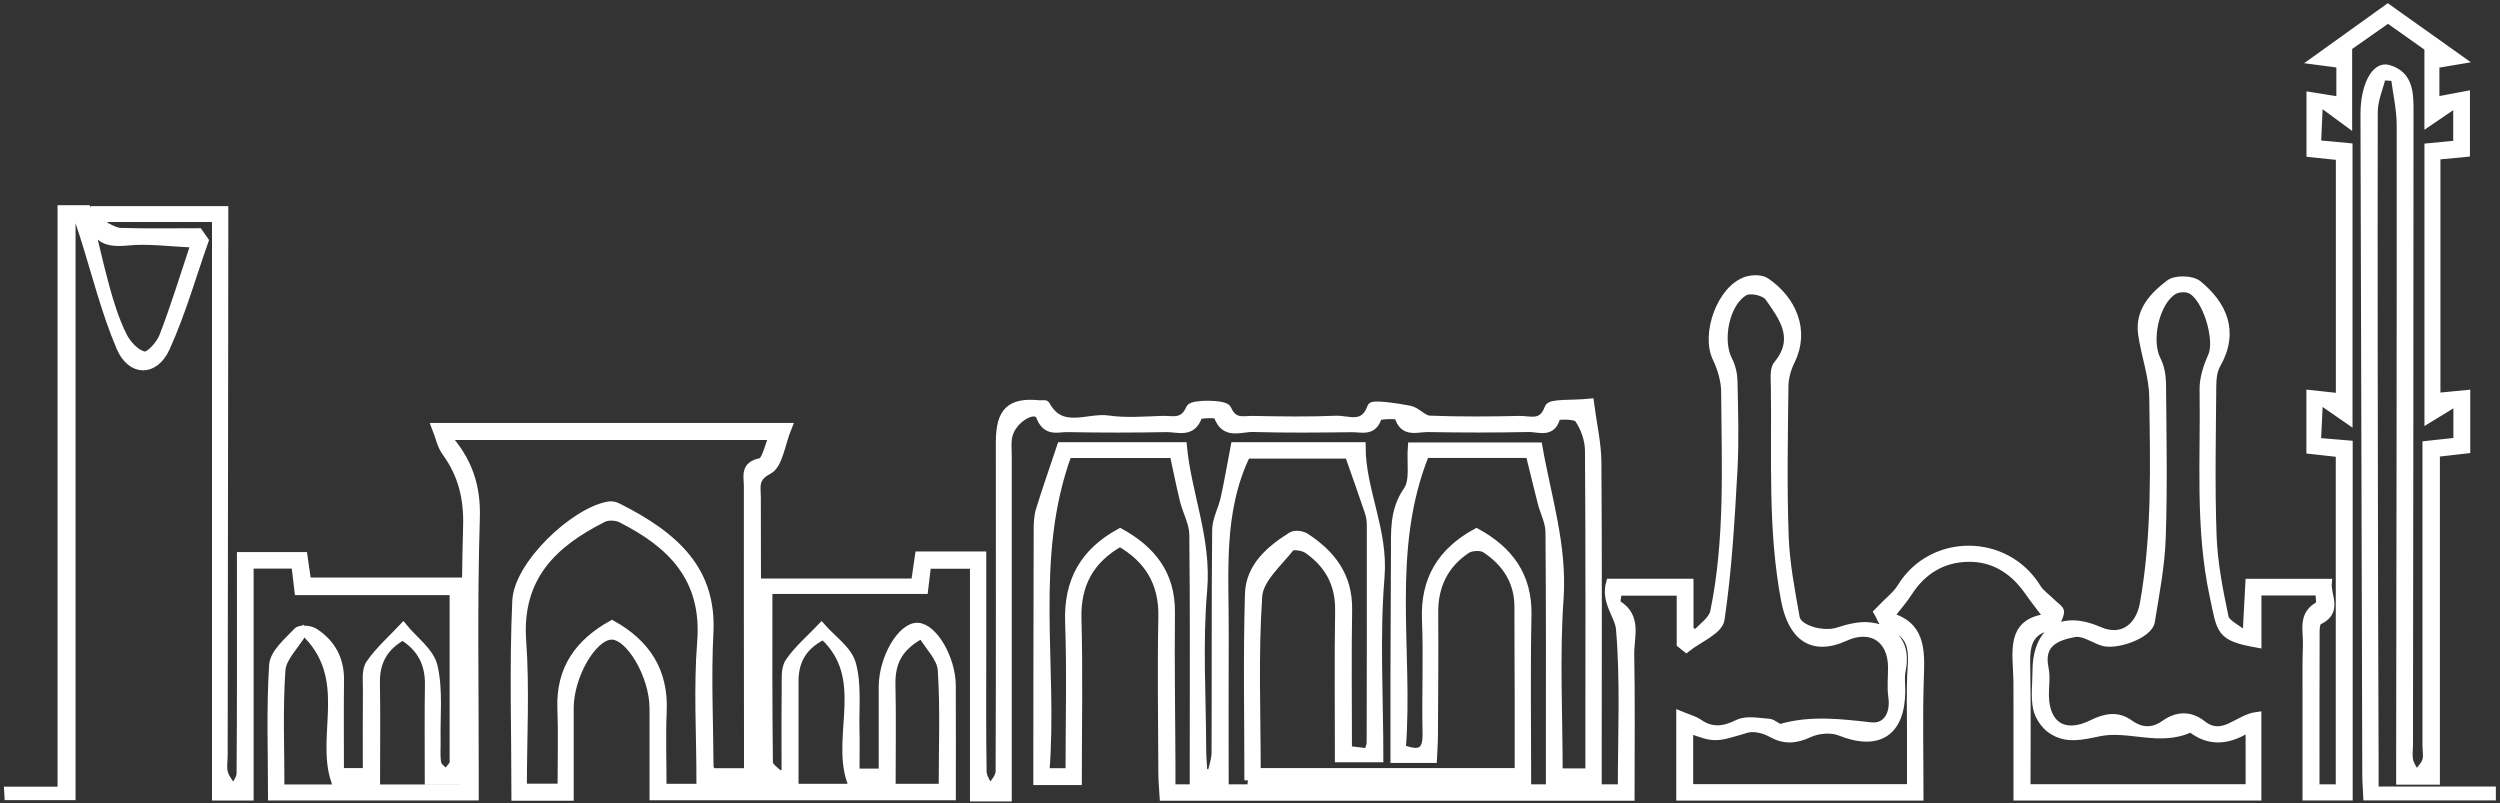 <svg width="302" height="97" viewBox="0 0 302 97" fill="none" xmlns="http://www.w3.org/2000/svg">
<rect x="0" y="0" width="302" height="97" fill="#333333" stroke="none"/>
<path d="M150.821 94.266C150.821 86.678 150.668 79.201 150.891 71.734C150.989 68.47 153.43 66.385 156.044 64.755C156.435 64.514 157.283 64.618 157.707 64.898C160.838 66.939 162.903 69.605 162.838 73.643C162.745 79.217 162.816 84.791 162.816 90.607C163.669 90.711 164.425 90.799 165.256 90.903C165.409 90.393 165.593 90.063 165.593 89.729C165.615 80.951 165.621 72.173 165.61 63.395C165.61 62.863 165.517 62.303 165.343 61.793C164.615 59.631 163.849 57.486 162.941 54.897H150.56C147.206 61.842 147.967 69.21 147.929 76.485C147.902 82.405 147.924 88.324 147.924 94.359H144.222C144.222 93.366 144.222 92.395 144.222 91.424C144.222 82.465 144.271 73.501 144.168 64.541C144.152 63.186 143.374 61.848 143.037 60.482C142.592 58.677 142.233 56.85 141.793 54.825H128.977C124.362 67.416 127.314 80.369 126.265 93.295H129.216C129.216 87.194 129.379 81.181 129.167 75.179C128.988 70.231 130.922 66.731 135.314 64.328C139.07 66.407 141.488 69.32 141.434 74.011C141.369 80.046 141.467 86.08 141.494 92.115C141.494 93.103 141.494 94.09 141.494 95.248H195.933C195.933 88.697 196.248 82.295 195.71 75.969C195.574 74.373 193.867 72.689 194.509 70.412H204.075V76.134C204.341 76.293 204.607 76.458 204.873 76.617C205.64 75.722 206.885 74.932 207.091 73.918C208.901 65.129 208.472 56.197 208.412 47.304C208.401 45.938 207.961 44.478 207.368 43.239C205.971 40.314 207.934 34.899 210.988 33.912C211.689 33.687 212.744 33.665 213.303 34.044C216.505 36.205 218.135 39.936 216.331 43.573C215.874 44.5 215.559 45.603 215.543 46.629C215.472 52.664 215.358 58.704 215.57 64.728C215.684 68.036 216.32 71.339 216.907 74.614C217.168 76.068 220.293 76.858 221.994 76.304C223.272 75.887 224.712 75.514 226 75.695C228.935 76.106 230.337 77.879 229.701 81.011C229.538 81.801 229.663 82.651 229.658 83.475C229.631 88.483 226.881 90.212 222.272 88.374C221.201 87.946 219.614 88.088 218.543 88.582C216.907 89.339 215.581 89.449 213.983 88.56C213.13 88.083 211.869 87.77 210.977 88.034C207.2 89.153 207.227 89.24 204.036 88.061V95.226H230.865C230.865 93.031 230.859 90.799 230.865 88.566C230.875 85.916 230.767 83.255 230.946 80.616C231.109 78.213 230.859 76.37 228.087 75.651C227.424 75.481 227.038 74.197 226.864 73.934C228.147 72.595 229.104 71.888 229.685 70.944C233.408 64.882 242.311 64.915 246.056 71.021C246.474 71.707 247.214 72.189 247.795 72.776C248.176 73.16 248.888 73.61 248.844 73.939C248.763 74.548 248.301 75.525 247.866 75.602C244.485 76.211 244.719 78.658 244.762 81.192C244.844 85.828 244.784 90.469 244.784 95.231H271.77V87.831C269.362 89.438 266.949 89.795 264.65 87.929C260.997 89.729 257.149 87.704 253.594 88.445C251.437 88.889 249.61 89.356 247.817 88.132C247.012 87.584 246.29 86.514 246.094 85.559C245.806 84.155 246.018 82.651 246.018 81.187C246.018 76.178 248.996 74.214 253.562 76.205C256.361 77.429 258.481 75.794 258.997 72.913C260.475 64.613 260.247 56.263 260.128 47.924C260.089 45.389 259.138 42.876 258.78 40.331C258.394 37.566 260.193 35.722 262.084 34.285C262.829 33.72 264.78 33.769 265.514 34.373C268.476 36.798 270.03 40.04 267.753 44.023C267.335 44.753 267.231 45.746 267.226 46.623C267.182 52.658 267.046 58.699 267.264 64.722C267.383 68.02 268.03 71.323 268.715 74.565C268.878 75.338 270.166 75.865 271.395 76.885C271.53 74.318 271.634 72.458 271.742 70.417H281.183C281.037 72.008 282.526 73.863 280.058 74.993C279.803 75.108 279.71 75.799 279.71 76.227C279.689 82.52 279.694 88.807 279.694 95.248H282.662V54.732C281.569 54.611 280.433 54.485 279.113 54.337V47.622C280.341 47.754 281.45 47.874 282.673 48.006V18.858C281.553 18.742 280.433 18.627 279.123 18.49V11.621C280.395 11.824 281.548 12.011 282.732 12.203V7.71C281.857 7.594 281.075 7.49 279.662 7.304C282.792 5.06 285.526 3.096 288.445 1C291.244 2.991 294.021 4.967 297.212 7.232C295.913 7.452 295.087 7.589 294.179 7.743V12.208C295.337 11.989 296.478 11.775 297.869 11.512V18.457C296.739 18.567 295.608 18.671 294.304 18.797V47.973C295.489 47.858 296.608 47.748 297.907 47.622V54.282C296.799 54.408 295.674 54.54 294.239 54.705V94.288H289.956C289.956 93.437 289.956 92.554 289.956 91.665C289.988 66.154 290.037 40.649 290.021 15.138C290.021 13.19 289.559 11.243 289.314 9.295C288.787 9.262 288.26 9.229 287.733 9.196C287.385 10.634 286.738 12.071 286.733 13.509C286.695 32.891 286.738 52.274 286.771 71.657C286.782 78.515 286.814 85.373 286.836 92.231C286.836 93.213 286.836 94.195 286.836 95.517H301C301 95.742 301 95.961 301 96.186H285.977C285.939 95.38 285.868 94.485 285.863 93.597C285.787 66.988 285.716 40.386 285.646 13.777C285.635 10.48 286.923 7.891 288.494 8.33C291.173 9.081 291.054 11.566 291.054 13.75C291.054 39.168 291.016 64.585 290.988 90.003C290.988 90.645 290.874 91.314 291.026 91.918C291.173 92.516 291.581 93.048 291.88 93.608C292.298 93.064 292.858 92.576 293.086 91.956C293.293 91.391 293.135 90.694 293.135 90.052C293.135 78.987 293.135 67.927 293.135 56.861V53.761C294.478 53.613 295.614 53.492 296.869 53.355V48.434C295.614 49.202 294.635 49.8 293.374 50.574V17.804C294.44 17.7 295.57 17.59 296.848 17.464V12.367C295.592 13.223 294.619 13.882 293.369 14.732V5.735C291.825 4.643 290.206 3.496 288.472 2.267C286.744 3.48 285.048 4.665 283.64 5.658V14.831C282.515 14.002 281.558 13.3 280.113 12.236C280.02 14.233 279.955 15.769 279.879 17.426C281.243 17.552 282.385 17.662 283.684 17.782V50.705C282.499 49.882 281.586 49.251 280.118 48.236C280.026 50.212 279.95 51.72 279.868 53.383C281.292 53.503 282.433 53.596 283.705 53.706V96.192H278.645C278.645 92.093 278.645 88.012 278.645 83.93C278.645 81.916 278.618 79.903 278.694 77.895C278.759 76.2 278.031 74.236 280.178 73.127C280.39 73.018 280.205 72.118 280.205 71.432H272.683V77.741C268.074 76.924 268.335 76.205 267.432 72.019C265.644 63.702 266.351 55.38 266.209 47.051C266.188 45.691 266.682 44.242 267.242 42.97C268.106 41 266.536 35.761 264.546 34.943C263.976 34.707 263.057 34.779 262.535 35.102C260.323 36.468 259.334 41.148 260.519 43.463C260.948 44.303 261.144 45.351 261.155 46.305C261.209 52.521 261.334 58.742 261.122 64.953C261.008 68.349 260.35 71.734 259.801 75.103C259.551 76.633 255.513 78.12 253.855 77.472C252.779 77.056 251.583 76.271 250.594 76.458C248.469 76.864 246.322 77.626 246.969 80.72C247.192 81.768 246.991 82.909 247.007 84.007C247.056 87.65 249.366 89.12 252.714 87.468C254.317 86.678 255.741 86.371 257.258 87.452C258.676 88.461 260.084 88.5 261.513 87.485C263.019 86.415 264.573 86.377 266.019 87.518C268.525 89.493 270.318 86.788 272.672 86.492V96.208H243.73C243.73 92.56 243.73 88.944 243.73 85.334C243.73 84.33 243.73 83.321 243.724 82.317C243.686 78.943 242.643 75.07 247.464 74.636C246.578 73.462 245.773 72.458 245.039 71.405C243.251 68.843 240.816 67.307 237.724 67.367C234.658 67.427 232.207 68.898 230.5 71.569C229.864 72.562 229.055 73.446 228.103 74.658C228.016 74.296 228.022 74.439 228.055 74.444C232.104 75.432 232.017 78.504 231.903 81.807C231.74 86.541 231.859 91.287 231.859 96.213H202.993V86.41C203.792 86.744 204.569 86.931 205.183 87.348C206.798 88.451 208.227 88.275 209.961 87.424C210.988 86.92 212.445 87.243 213.7 87.326C214.206 87.359 214.771 88.044 215.173 87.935C218.793 86.903 222.369 87.359 226.027 87.759C227.891 87.962 228.913 86.311 228.609 84.171C228.44 83.008 228.582 81.796 228.576 80.611C228.56 77.116 226.038 75.498 222.869 76.946C218.82 78.795 216.461 76.759 215.651 72.507C214.026 63.916 214.548 55.314 214.418 46.7C214.407 45.806 214.26 44.632 214.733 44.056C217.358 40.868 215.385 38.301 213.657 35.849C213.211 35.218 211.434 34.828 210.754 35.207C208.401 36.523 207.52 41.115 208.765 43.496C209.162 44.259 209.374 45.203 209.39 46.069C209.461 49.635 209.58 53.212 209.385 56.762C209.048 62.797 208.711 68.859 207.825 74.828C207.624 76.161 205.145 77.149 203.71 78.296C203.488 78.12 203.265 77.944 203.047 77.769V71.46H195.4C195.373 72.003 195.145 72.859 195.346 72.979C197.884 74.488 196.878 76.94 196.916 79.025C197.02 84.681 196.954 90.343 196.954 96.225H140.581C140.532 95.336 140.434 94.381 140.429 93.421C140.407 87.112 140.304 80.803 140.429 74.493C140.505 70.373 138.738 67.526 135.292 65.529C131.705 67.57 130.026 70.527 130.14 74.751C130.314 81.22 130.183 87.693 130.183 94.337H125.324C125.324 93.47 125.324 92.603 125.324 91.737C125.335 82.503 125.341 73.27 125.368 64.031C125.368 63.219 125.4 62.374 125.634 61.612C126.379 59.176 127.232 56.773 128.183 53.92H142.88C143.418 59.681 145.864 65.15 145.326 71.284C144.766 77.632 145.195 84.073 145.206 90.475C145.206 91.43 145.304 92.384 145.353 93.339C145.684 93.388 146.011 93.443 146.342 93.492C146.521 92.631 146.853 91.77 146.858 90.908C146.896 81.949 146.842 72.985 146.929 64.026C146.94 62.748 147.668 61.497 147.951 60.207C148.391 58.21 148.734 56.186 149.168 53.915H164.468C164.458 59.236 167.219 64.075 166.751 69.704C166.159 76.869 166.61 84.116 166.61 91.583H161.756C161.756 85.592 161.691 79.672 161.783 73.753C161.832 70.505 160.479 68.108 157.93 66.352C157.403 65.99 156.115 65.82 155.875 66.127C154.402 67.992 152.12 69.951 151.978 72.008C151.495 78.998 151.794 86.037 151.794 93.284H183.475C183.475 90.294 183.475 87.304 183.475 84.319C183.47 80.66 183.432 77.006 183.443 73.347C183.453 70.214 181.921 67.932 179.459 66.297C178.921 65.941 177.719 66.001 177.16 66.374C174.48 68.162 173.203 70.752 173.235 74.044C173.279 78.981 173.224 83.919 173.203 88.856C173.203 89.751 173.127 90.645 173.083 91.665H168.469C168.469 88.039 168.463 84.583 168.469 81.121C168.48 76.364 168.496 71.613 168.528 66.857C168.545 64.245 168.322 61.711 170.023 59.264C170.866 58.046 170.414 55.917 170.567 53.948H185.823C186.867 59.982 188.829 65.913 188.378 72.354C187.894 79.25 188.269 86.212 188.269 93.322H192.014C192.014 92.395 192.014 91.517 192.014 90.645C192.014 78.575 192.052 66.506 191.965 54.436C191.954 53.119 191.443 51.632 190.682 50.568C190.318 50.058 188.024 50.173 187.997 50.31C187.535 52.472 185.878 51.665 184.709 51.687C180.633 51.77 176.556 51.764 172.48 51.693C171.208 51.671 169.539 52.417 168.947 50.261C168.893 50.052 166.501 50.091 166.42 50.371C165.887 52.236 164.49 51.698 163.349 51.709C159.365 51.753 155.375 51.803 151.391 51.682C149.902 51.638 147.902 52.68 147.103 50.162C147.032 49.937 144.826 49.97 144.728 50.261C144 52.455 142.271 51.676 140.912 51.698C136.928 51.775 132.939 51.775 128.955 51.698C127.765 51.676 126.433 52.291 125.656 50.299C125.134 48.972 122.286 50.53 121.797 52.664C121.617 53.448 121.721 54.304 121.721 55.122C121.721 67.833 121.721 80.539 121.721 93.251C121.721 94.233 121.721 95.221 121.721 96.318H117.672V68.201H111.981C111.872 69.117 111.763 70 111.617 71.246H92.806C92.806 78.449 92.778 85.285 92.865 92.121C92.871 92.642 93.724 93.147 94.181 93.662C94.425 93.531 94.67 93.404 94.914 93.273C94.914 89.91 94.887 86.547 94.931 83.184C94.947 82.097 94.806 80.775 95.344 79.985C96.415 78.422 97.915 77.154 99.235 75.766C100.507 77.226 102.42 78.499 102.893 80.183C103.584 82.657 103.257 85.422 103.323 88.066C103.366 89.778 103.328 91.495 103.328 93.344H106.649C106.649 89.817 106.638 86.377 106.649 82.931C106.665 79.481 108.943 75.629 110.872 75.733C112.769 75.838 114.943 79.557 114.959 82.822C114.981 87.205 114.965 91.583 114.965 96.175H78.962C78.962 92.576 78.973 89.054 78.962 85.532C78.946 81.543 76.005 76.6 73.777 76.77C71.521 76.94 68.815 81.664 68.804 85.488C68.793 89.026 68.804 92.565 68.804 96.23H62.282C62.282 88.237 62.026 80.386 62.385 72.562C62.581 68.25 69.282 61.864 73.484 61.085C73.81 61.025 74.212 61.074 74.505 61.217C81.729 64.81 86.061 69.013 85.68 76.419C85.403 81.796 85.664 87.205 85.696 92.598C85.696 92.763 85.811 92.933 85.952 93.3H90.376C90.376 92.329 90.376 91.441 90.376 90.552C90.365 79.947 90.349 69.342 90.36 58.732C90.36 57.569 89.871 56.241 91.882 55.84C92.534 55.709 92.855 53.887 93.409 52.653H53.873C56.569 55.648 57.586 58.71 57.466 62.577C57.145 72.716 57.341 82.871 57.33 93.02C57.33 94.008 57.33 95.001 57.33 96.192H32.877C32.877 90.853 32.671 85.576 33.013 80.331C33.106 78.904 34.785 77.5 35.937 76.282C36.258 75.942 37.475 76.046 37.997 76.392C40.019 77.714 41.09 79.634 41.057 82.152C41.014 85.795 41.046 89.438 41.046 93.284H44.329C44.329 89.943 44.307 86.673 44.34 83.403C44.351 82.317 44.155 80.978 44.693 80.199C45.808 78.57 47.34 77.237 48.705 75.777C49.976 77.341 51.955 78.734 52.362 80.501C53.026 83.376 52.661 86.486 52.727 89.498C52.748 90.415 52.634 91.353 52.813 92.231C52.906 92.686 53.504 93.031 53.879 93.427C54.183 93.059 54.509 92.708 54.781 92.313C54.868 92.187 54.814 91.956 54.814 91.775C54.814 85.104 54.814 78.433 54.814 71.394H36.073C35.926 70.154 35.823 69.271 35.693 68.184H30.138V96.208H26.11V26.319H12.637C12.544 26.604 12.447 26.89 12.354 27.175C13.099 27.477 13.838 28.009 14.593 28.031C17.724 28.129 20.86 28.069 23.996 28.069C24.23 28.404 24.464 28.733 24.697 29.067C23.17 33.396 21.915 37.851 20.023 42.01C18.659 45.005 15.844 44.983 14.544 41.927C12.707 37.599 11.577 32.968 10.142 28.464C9.903 27.707 9.653 26.955 9.403 26.198C9.142 26.248 8.881 26.302 8.626 26.352V96.153H1.038C1.027 95.945 1.011 95.736 1 95.533H7.452V25.288H10.441C11.18 28.365 11.87 31.547 12.724 34.675C13.273 36.688 13.909 38.718 14.832 40.578C15.338 41.604 16.43 42.778 17.425 42.959C18.056 43.074 19.349 41.636 19.73 40.654C21.078 37.187 22.154 33.616 23.561 29.408C20.48 29.287 17.898 28.903 15.376 29.161C12.517 29.446 11.088 28.662 11.381 25.403H27.078C27.078 26.538 27.078 27.608 27.078 28.678C27.051 49.526 27.024 70.368 27.002 91.216C27.002 91.945 26.85 92.724 27.045 93.399C27.252 94.101 27.806 94.705 28.203 95.347C28.507 94.71 29.073 94.079 29.078 93.438C29.143 85.757 29.122 78.076 29.122 70.395C29.122 69.402 29.122 68.404 29.122 67.186H36.644C36.774 68.091 36.91 69.04 37.09 70.264H55.651V94.255H51.813C51.813 90.508 51.77 86.624 51.83 82.734C51.873 80.111 50.846 78.191 48.629 76.842C46.346 78.131 45.351 79.963 45.395 82.498C45.46 86.404 45.411 90.31 45.411 94.343H40.497C38.59 88.692 42.688 81.845 36.698 76.227C35.611 78.027 34.084 79.431 33.981 80.945C33.649 85.647 33.861 90.387 33.861 95.264H56.113C56.172 94.474 56.281 93.695 56.281 92.916C56.314 83.134 56.162 73.347 56.444 63.57C56.542 60.125 55.819 57.272 53.852 54.573C53.308 53.827 53.123 52.817 52.645 51.594H95.154C94.333 53.591 94.072 56.153 92.833 56.789C91.017 57.722 91.409 58.847 91.409 60.048C91.409 70.379 91.479 80.709 91.512 91.04C91.512 92.11 91.409 93.18 91.344 94.337H84.631C84.631 88.648 84.278 83.063 84.718 77.549C85.332 69.841 81.104 65.705 75.043 62.643C74.44 62.336 73.435 62.298 72.848 62.594C66.798 65.633 62.51 69.721 63.064 77.434C63.483 83.249 63.146 89.114 63.146 95.166H67.853C67.853 91.923 67.951 88.747 67.831 85.576C67.652 80.797 69.967 77.648 73.929 75.437C78.06 77.741 80.25 81.077 80.038 85.927C79.908 88.933 80.017 91.945 80.017 95.182H113.894C113.894 90.376 114.09 85.63 113.78 80.923C113.682 79.448 112.22 78.06 111.367 76.617C108.513 78.109 107.611 80.073 107.671 82.701C107.758 86.525 107.693 90.349 107.693 94.326H102.79C100.904 88.719 105.04 81.856 99.469 76.759C97.034 77.95 95.969 79.76 95.963 82.262C95.963 86.185 95.963 90.107 95.963 94.249H92.115V70.39H110.551C110.731 69.155 110.872 68.206 111.03 67.115H118.639C118.639 71.147 118.639 75.053 118.639 78.959C118.639 83.716 118.601 88.467 118.682 93.224C118.693 93.948 119.275 94.661 119.59 95.38C120.003 94.65 120.77 93.926 120.77 93.196C120.829 79.941 120.791 66.681 120.797 53.421C120.797 49.685 122.052 48.511 125.536 48.851C125.808 48.878 126.254 48.78 126.324 48.906C128.189 52.362 131.368 50.321 133.923 50.694C136.053 51.002 138.265 50.804 140.434 50.738C141.652 50.7 142.951 51.232 143.777 49.328C144.032 48.741 147.967 48.769 148.239 49.4C149.027 51.194 150.206 50.722 151.332 50.744C154.68 50.804 158.039 50.864 161.381 50.722C162.849 50.661 164.784 51.742 165.675 49.164C165.811 48.763 168.708 49.208 170.279 49.504C171.137 49.663 171.887 50.678 172.708 50.711C176.328 50.848 179.953 50.826 183.573 50.744C184.829 50.716 186.334 51.435 187.095 49.262C187.307 48.648 189.894 48.884 192.052 48.659C192.383 51.205 192.927 53.509 192.949 55.818C193.036 67.52 192.987 79.223 192.987 90.93C192.987 92.011 192.987 93.086 192.987 94.326H187.242C187.242 93.35 187.242 92.379 187.242 91.413C187.242 82.361 187.274 73.308 187.193 64.256C187.182 63.066 186.546 61.886 186.242 60.696C185.758 58.808 185.307 56.916 184.791 54.82H172.165C167.447 66.522 170.257 78.581 169.322 90.436C171.518 91.281 172.398 90.875 172.344 88.588C172.241 84.018 172.464 79.437 172.273 74.877C172.072 70.011 174.127 66.648 178.361 64.328C182.252 66.473 184.606 69.512 184.502 74.329C184.361 80.896 184.464 87.468 184.464 94.26H150.788L150.821 94.266Z" fill="white" stroke="white" stroke-miterlimit="10"/>
</svg>
